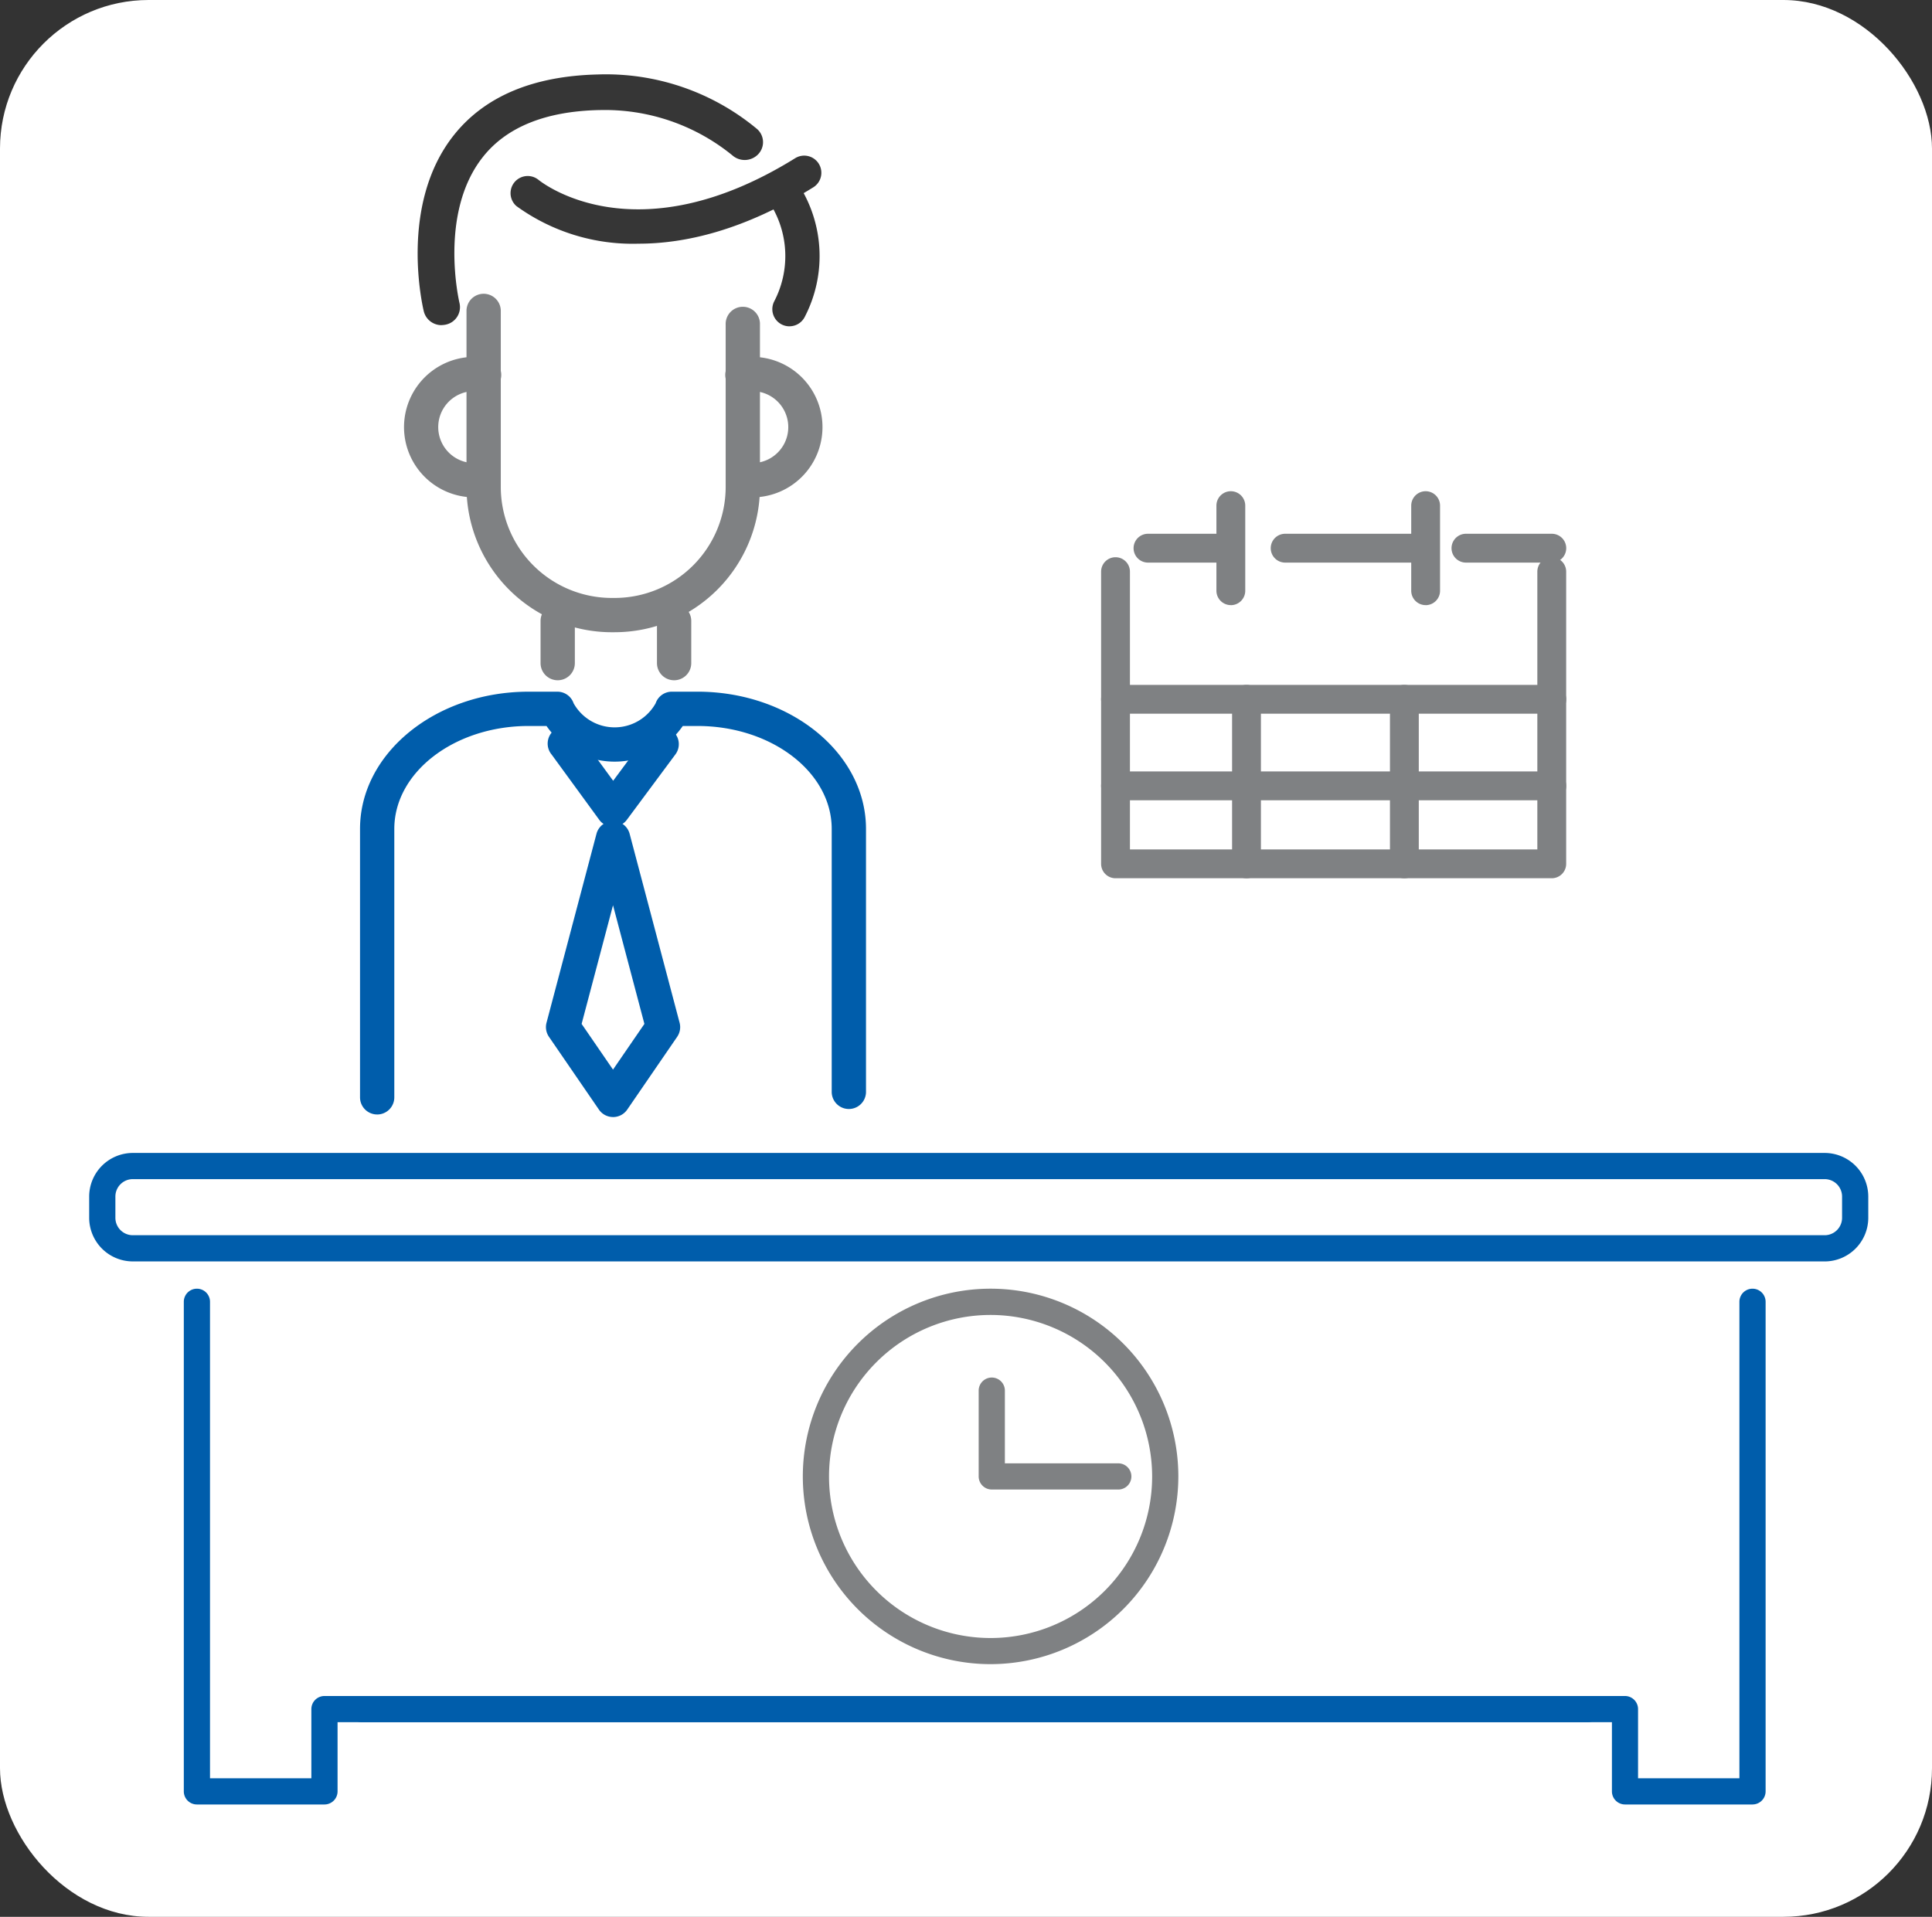 <svg xmlns="http://www.w3.org/2000/svg" xmlns:xlink="http://www.w3.org/1999/xlink" width="130" height="129" viewBox="0 0 130 129">
  <rect x="0" y="0" width="130" height="129" fill="#333333" stroke="none"/>
  <defs>
    <clipPath id="clip-path">
      <rect id="Rectangle_1197" data-name="Rectangle 1197" width="119.711" height="116.44" fill="none"/>
    </clipPath>
  </defs>
  <g id="Group_838" data-name="Group 838" transform="translate(-486 -4902)">
    <rect id="Rectangle_1202" data-name="Rectangle 1202" width="130" height="129" rx="10" transform="translate(486 4902)" fill="#fff"/>
    <g id="Group_825" data-name="Group 825" transform="translate(492 4907)">
      <g id="Group_824" data-name="Group 824" clip-path="url(#clip-path)">
        <path id="Path_627" data-name="Path 627" d="M116.775,164.6H2.935A2.939,2.939,0,0,1,0,161.664v-1.43A2.939,2.939,0,0,1,2.935,157.3H116.775a2.939,2.939,0,0,1,2.936,2.935v1.43a2.939,2.939,0,0,1-2.936,2.936M2.935,159.062a1.173,1.173,0,0,0-1.172,1.172v1.43a1.173,1.173,0,0,0,1.172,1.173H116.775a1.173,1.173,0,0,0,1.173-1.173v-1.43a1.173,1.173,0,0,0-1.173-1.172Z" transform="translate(0.001 -84.708)" fill="#005dab"/>
        <path id="Path_628" data-name="Path 628" d="M23.264,211.809H14.68a.882.882,0,0,1-.881-.881V177.979a.881.881,0,0,1,1.763,0v32.067h6.82V205.39a.882.882,0,0,1,.881-.881h85a.881.881,0,1,1,0,1.763H24.145v4.656a.882.882,0,0,1-.881.881" transform="translate(-7.431 -95.37)" fill="#005dab"/>
        <path id="Path_629" data-name="Path 629" d="M132.3,211.809h-8.583a.882.882,0,0,1-.881-.881v-4.656H38.713a.881.881,0,1,1,0-1.763h85a.882.882,0,0,1,.881.881v4.656h6.82V177.979a.881.881,0,0,1,1.763,0v32.948a.882.882,0,0,1-.881.881" transform="translate(-20.373 -95.37)" fill="#005dab"/>
        <path id="Path_630" data-name="Path 630" d="M177.875,92.034H148.517a.97.97,0,0,1-.97-.97V71.4a.97.97,0,1,1,1.94,0V90.095H176.9V71.4a.97.97,0,0,1,1.94,0V91.064a.97.97,0,0,1-.97.97" transform="translate(-79.456 -37.929)" fill="#7f8183"/>
        <path id="Path_631" data-name="Path 631" d="M177.875,90.983H148.517a.97.97,0,0,1,0-1.94h29.358a.97.97,0,1,1,0,1.94" transform="translate(-79.456 -47.951)" fill="#7f8183"/>
        <path id="Path_632" data-name="Path 632" d="M167.615,102.056a.97.97,0,0,1-.97-.97V90.012a.97.97,0,1,1,1.94,0v11.074a.97.97,0,0,1-.97.97" transform="translate(-89.741 -47.95)" fill="#7f8183"/>
        <path id="Path_633" data-name="Path 633" d="M190.633,102.056a.97.97,0,0,1-.97-.97V90.012a.97.97,0,0,1,1.94,0v11.074a.97.97,0,0,1-.97.97" transform="translate(-102.136 -47.95)" fill="#7f8183"/>
        <path id="Path_634" data-name="Path 634" d="M177.875,103.607H148.517a.97.97,0,0,1,0-1.94h29.358a.97.97,0,1,1,0,1.94" transform="translate(-79.456 -54.749)" fill="#7f8183"/>
        <path id="Path_635" data-name="Path 635" d="M158.072,68.945h-4.821a.97.97,0,1,1,0-1.94h4.821a.97.97,0,1,1,0,1.94" transform="translate(-82.005 -36.083)" fill="#7f8183"/>
        <path id="Path_636" data-name="Path 636" d="M165.33,68.467a.97.97,0,0,1-.97-.97V61.772a.97.97,0,1,1,1.94,0V67.5a.97.97,0,0,1-.97.97" transform="translate(-88.51 -32.743)" fill="#7f8183"/>
        <path id="Path_637" data-name="Path 637" d="M181.948,68.945h-8.7a.97.97,0,1,1,0-1.94h8.7a.97.97,0,1,1,0,1.94" transform="translate(-92.773 -36.083)" fill="#7f8183"/>
        <path id="Path_638" data-name="Path 638" d="M193.735,68.467a.97.97,0,0,1-.97-.97V61.772a.97.97,0,1,1,1.94,0V67.5a.97.97,0,0,1-.97.97" transform="translate(-103.807 -32.743)" fill="#7f8183"/>
        <path id="Path_639" data-name="Path 639" d="M205.389,68.945h-5.778a.97.97,0,1,1,0-1.94h5.778a.97.97,0,1,1,0,1.94" transform="translate(-106.971 -36.083)" fill="#7f8183"/>
        <path id="Path_640" data-name="Path 640" d="M116.69,202.365a12.634,12.634,0,1,1,12.634-12.634,12.648,12.648,0,0,1-12.634,12.634m0-23.5a10.871,10.871,0,1,0,10.871,10.871,10.883,10.883,0,0,0-10.871-10.871" transform="translate(-56.036 -95.37)" fill="#7f8183"/>
        <path id="Path_641" data-name="Path 641" d="M139.09,197.589h-8.513a.882.882,0,0,1-.881-.881v-5.774a.881.881,0,0,1,1.763,0v4.893h7.631a.881.881,0,1,1,0,1.763" transform="translate(-69.843 -102.346)" fill="#7f8183"/>
        <path id="Path_642" data-name="Path 642" d="M64.992,54.746h-.2a9.785,9.785,0,0,1-9.774-9.774V33.088a1.154,1.154,0,0,1,2.307,0V44.971a7.475,7.475,0,0,0,7.466,7.467h.2a7.475,7.475,0,0,0,7.466-7.467V34.031a1.154,1.154,0,1,1,2.307,0V44.971a9.785,9.785,0,0,1-9.774,9.774" transform="translate(-29.628 -17.197)" fill="#7f8183"/>
        <path id="Path_643" data-name="Path 643" d="M50.623,50.663a4.728,4.728,0,1,1,.839-9.382,1.154,1.154,0,1,1-.407,2.271,2.461,2.461,0,0,0-.432-.038,2.42,2.42,0,0,0,0,4.841,1.154,1.154,0,0,1,0,2.307" transform="translate(-24.715 -22.191)" fill="#7f8183"/>
        <path id="Path_644" data-name="Path 644" d="M94.6,50.663a1.154,1.154,0,0,1,0-2.307,2.42,2.42,0,1,0,0-4.841,2.461,2.461,0,0,0-.432.038,1.154,1.154,0,1,1-.407-2.271,4.728,4.728,0,1,1,.839,9.382" transform="translate(-49.979 -22.191)" fill="#7f8183"/>
        <path id="Path_645" data-name="Path 645" d="M70.027,17.8a13.326,13.326,0,0,1-8.216-2.532,1.154,1.154,0,0,1,1.474-1.775c.27.221,6.583,5.187,17.261-1.432a1.154,1.154,0,1,1,1.216,1.961c-4.639,2.876-8.6,3.778-11.735,3.778" transform="translate(-33.063 -6.4)" fill="#363636"/>
        <path id="Path_646" data-name="Path 646" d="M49.51,16.882a1.227,1.227,0,0,1-1.2-.923c-.071-.291-1.7-7.178,2.021-11.864C52.4,1.489,55.656.116,60.008.012A15.888,15.888,0,0,1,70.737,3.686a1.176,1.176,0,0,1,.071,1.695,1.258,1.258,0,0,1-1.743.069,13.572,13.572,0,0,0-8.922-3.042l-.053,0c-3.583.081-6.209,1.141-7.8,3.15C49.277,9.351,50.7,15.344,50.712,15.4a1.2,1.2,0,0,1-.916,1.444,1.269,1.269,0,0,1-.286.033" transform="translate(-25.792 0)" fill="#363636"/>
        <path id="Path_647" data-name="Path 647" d="M100.409,25.1a1.155,1.155,0,0,1-1.028-1.677,6.593,6.593,0,0,0-.225-6.5A1.154,1.154,0,0,1,101.05,15.6a8.9,8.9,0,0,1,.388,8.866,1.154,1.154,0,0,1-1.03.632" transform="translate(-53.288 -8.139)" fill="#363636"/>
        <path id="Path_648" data-name="Path 648" d="M71.3,101.931h0a1.154,1.154,0,0,1-.927-.473l-3.2-4.386A1.154,1.154,0,1,1,69.03,95.71l2.279,3.121L73.631,95.7a1.154,1.154,0,1,1,1.853,1.375l-3.256,4.386a1.154,1.154,0,0,1-.926.466" transform="translate(-36.051 -51.286)" fill="#005dab"/>
        <path id="Path_649" data-name="Path 649" d="M71.116,128.821a1.154,1.154,0,0,1-.951-.5l-3.363-4.9a1.155,1.155,0,0,1-.164-.948L70,109.759a1.154,1.154,0,0,1,2.231,0l3.362,12.715a1.155,1.155,0,0,1-.164.948l-3.362,4.9a1.155,1.155,0,0,1-.951.5M69,122.553l2.112,3.076,2.112-3.076-2.112-7.986Z" transform="translate(-35.864 -58.645)" fill="#005dab"/>
        <path id="Path_650" data-name="Path 650" d="M66.97,82.324a1.154,1.154,0,0,1-1.154-1.154V78.3a1.154,1.154,0,0,1,2.307,0V81.17a1.154,1.154,0,0,1-1.154,1.154" transform="translate(-35.443 -41.543)" fill="#7f8183"/>
        <path id="Path_651" data-name="Path 651" d="M83.942,82.324a1.154,1.154,0,0,1-1.154-1.154V78.3a1.154,1.154,0,0,1,2.307,0V81.17a1.154,1.154,0,0,1-1.154,1.154" transform="translate(-44.582 -41.543)" fill="#7f8183"/>
        <path id="Path_652" data-name="Path 652" d="M40.647,118.489a1.154,1.154,0,0,1-1.154-1.154V99.272c0-5.093,5.087-9.236,11.339-9.236h1.942a1.153,1.153,0,0,1,1.092.783,3.162,3.162,0,0,0,5.518,0,1.152,1.152,0,0,1,1.092-.784H62.2c6.253,0,11.339,4.143,11.339,9.236V117a1.154,1.154,0,0,1-2.307,0V99.272c0-3.82-4.052-6.928-9.032-6.928H61.21a5.578,5.578,0,0,1-9.168,0h-1.21c-4.98,0-9.032,3.108-9.032,6.928v18.064a1.154,1.154,0,0,1-1.154,1.154" transform="translate(-21.268 -48.486)" fill="#005dab"/>
      </g>
    </g>
  </g>
</svg>
